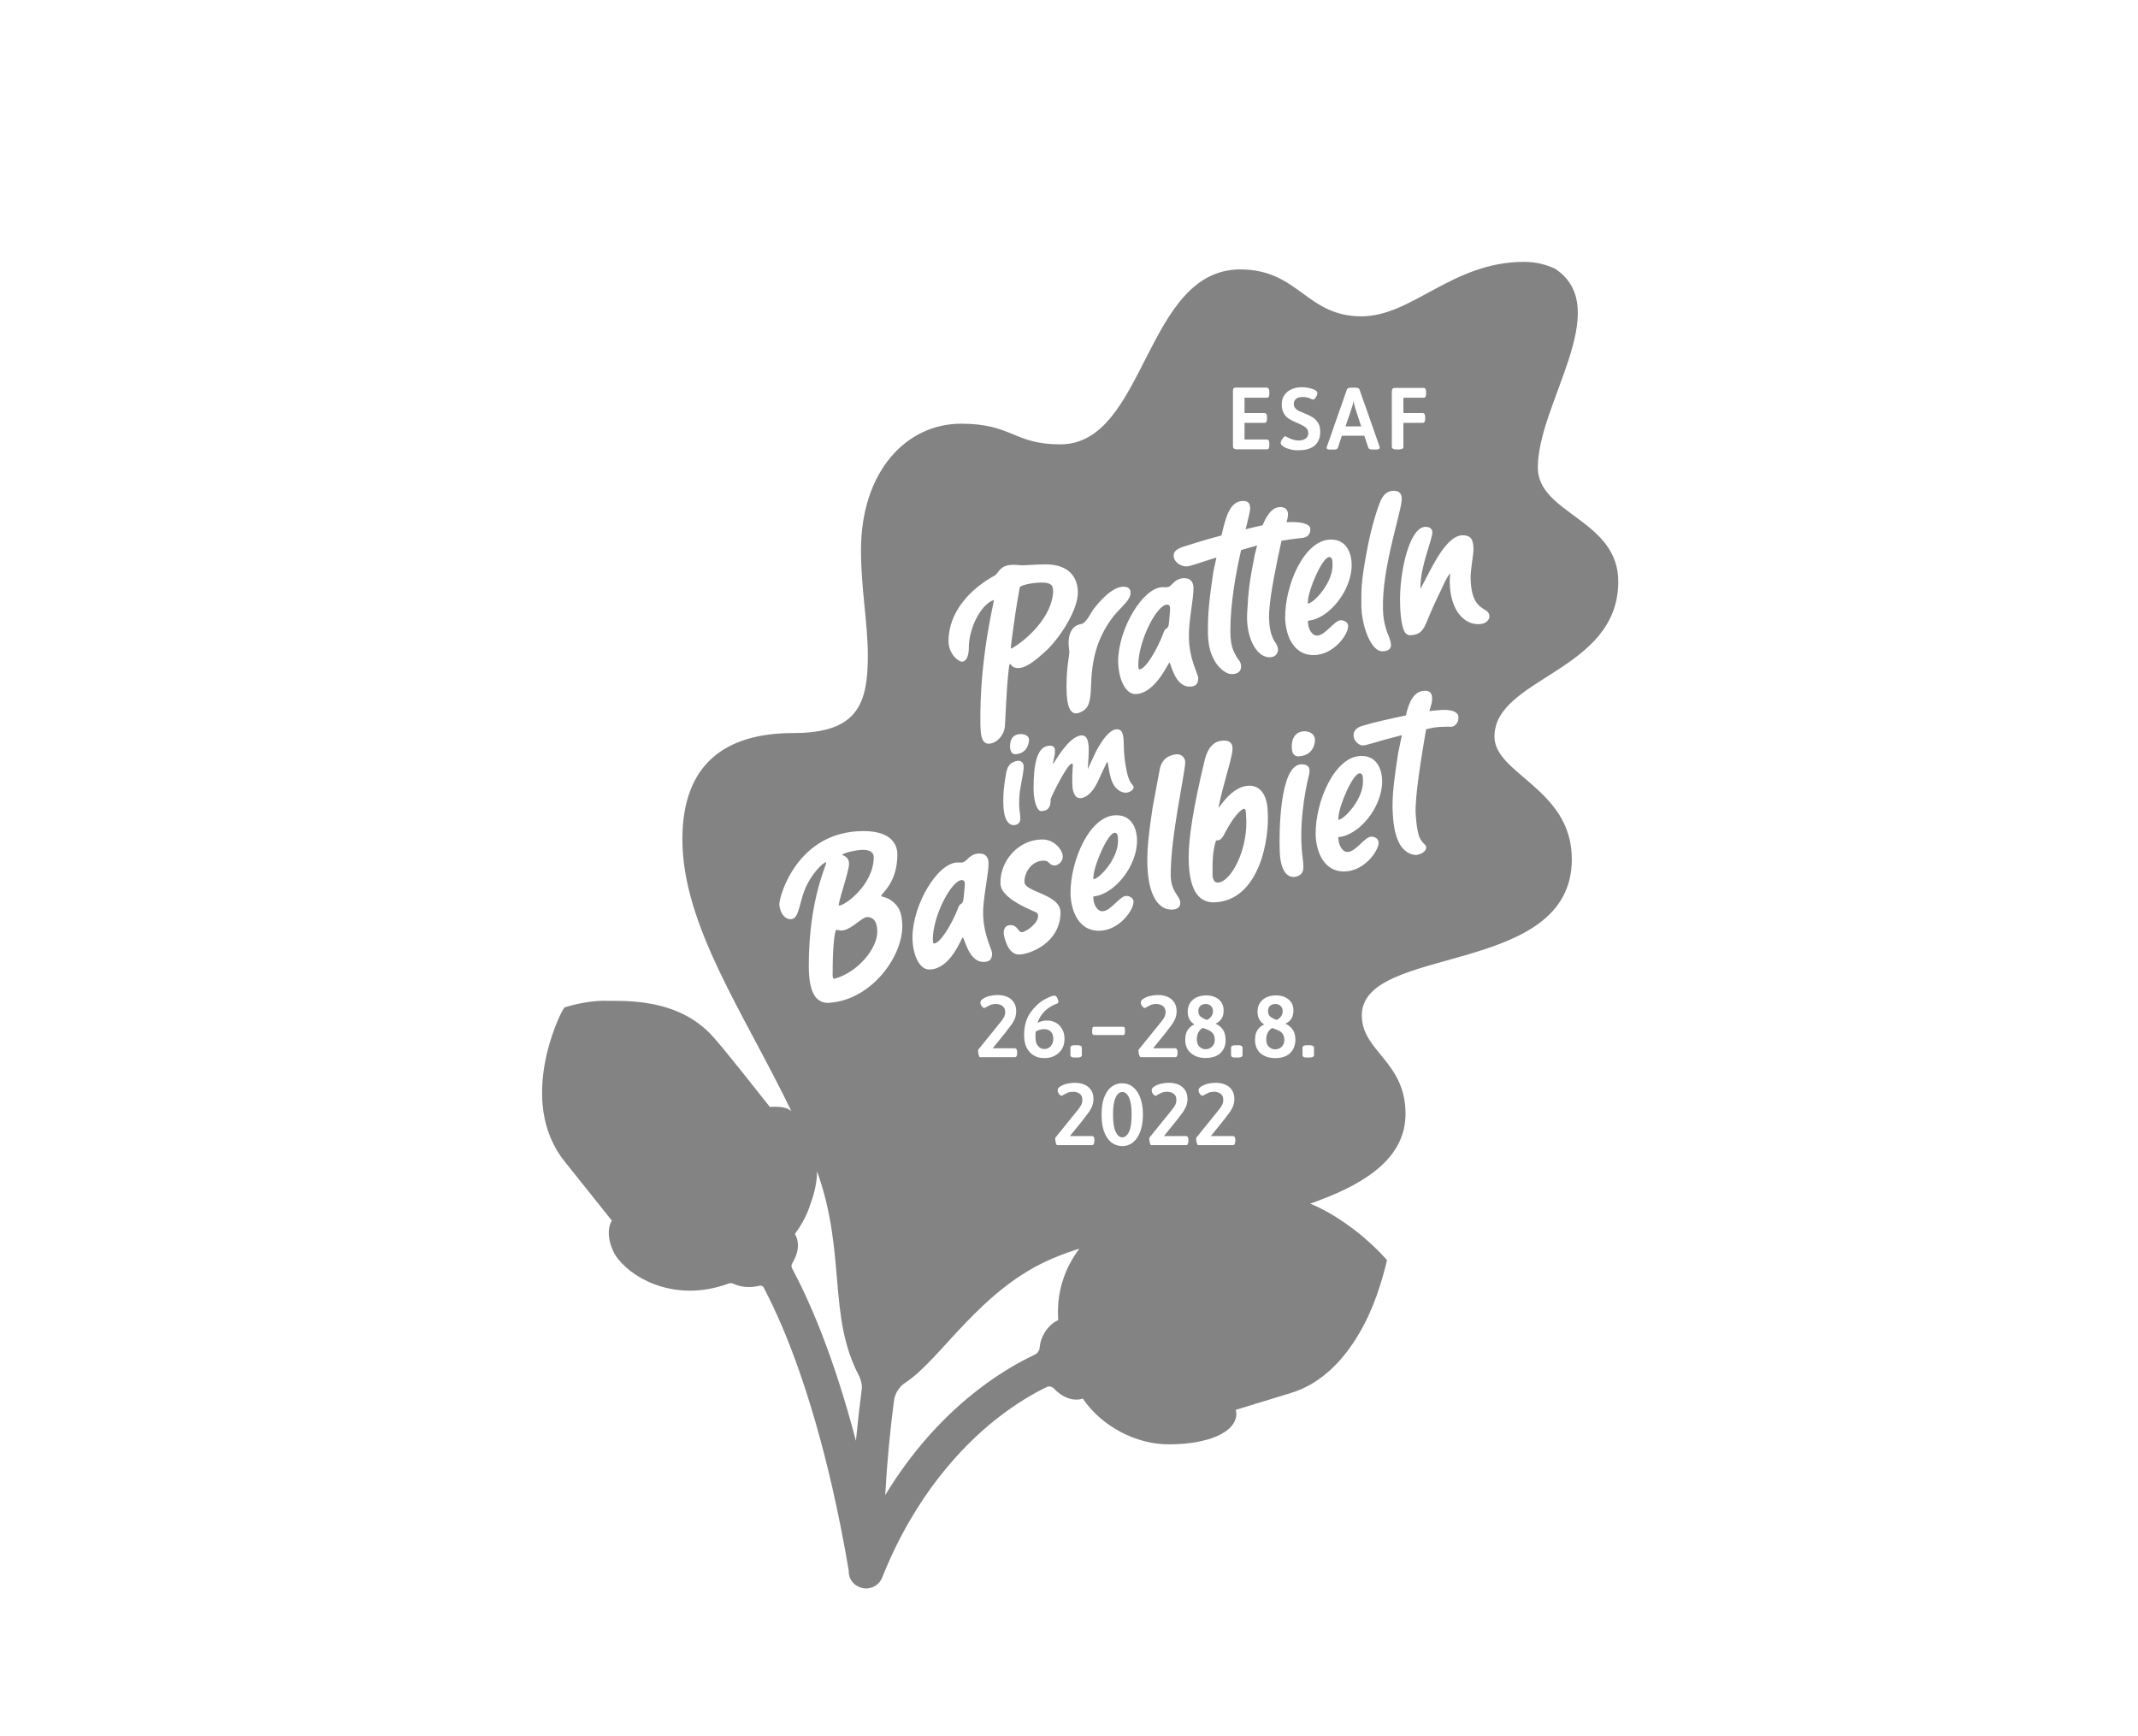 <?xml version="1.0" encoding="utf-8"?>
<!-- Generator: Adobe Illustrator 27.0.1, SVG Export Plug-In . SVG Version: 6.00 Build 0)  -->
<svg version="1.1" id="Ebene_1" xmlns="http://www.w3.org/2000/svg" xmlns:xlink="http://www.w3.org/1999/xlink" x="0px" y="0px"
	 viewBox="0 0 181 147" style="enable-background:new 0 0 181 147;" xml:space="preserve">
<style type="text/css">
	.st0{fill:#838383;}
</style>
<g>
	<path class="st0" d="M110.83,51.07c0.5-0.15,2-1.75,1.98-3.24c0-0.36-0.02-0.67-0.28-0.67c-0.58,0-1.75,2.74-1.8,3.7
		c0,0.03-0.02,0.19,0,0.23C110.75,51.1,110.82,51.07,110.83,51.07z"/>
	<path class="st0" d="M105.32,68.47c-0.23,0.02-0.86,0.6-1.61,2.03c-0.05,0.1-0.15,0.32-0.31,0.49c-0.23,0.24-0.44,0.1-0.47,0.21
		c-0.28,0.91-0.28,1.78-0.28,2.81c0,0.29,0.08,0.71,0.44,0.71c1.09,0,2.64-2.82,2.4-5.69C105.48,68.77,105.48,68.47,105.32,68.47z"
		/>
	<path class="st0" d="M108.09,86.35c0.34-0.18,0.5-0.44,0.5-0.75c0-0.18-0.06-0.32-0.18-0.44c-0.11-0.1-0.26-0.16-0.44-0.16
		c-0.18,0-0.32,0.05-0.44,0.15c-0.11,0.1-0.18,0.24-0.18,0.44c0,0.21,0.06,0.37,0.18,0.47C107.67,86.17,107.85,86.27,108.09,86.35z"
		/>
	<path class="st0" d="M108.27,87.26c-0.13-0.06-0.32-0.15-0.57-0.23c-0.16,0.1-0.29,0.23-0.37,0.39c-0.08,0.15-0.13,0.34-0.13,0.57
		c0,0.26,0.06,0.47,0.21,0.62c0.15,0.15,0.32,0.23,0.57,0.23c0.21-0.02,0.41-0.08,0.54-0.24c0.15-0.15,0.21-0.34,0.21-0.57
		c0-0.19-0.05-0.36-0.13-0.49C108.5,87.4,108.4,87.32,108.27,87.26z"/>
	<path class="st0" d="M102.19,86.35c0.34-0.18,0.5-0.44,0.5-0.75c0-0.18-0.06-0.32-0.18-0.44c-0.11-0.1-0.26-0.16-0.44-0.16
		c-0.18,0-0.32,0.05-0.44,0.15c-0.11,0.1-0.18,0.24-0.18,0.44c0,0.21,0.06,0.37,0.18,0.47C101.77,86.17,101.95,86.27,102.19,86.35z"
		/>
	<path class="st0" d="M102.63,88.59c0.15-0.15,0.21-0.34,0.21-0.57c0-0.19-0.05-0.36-0.13-0.49c-0.1-0.13-0.19-0.21-0.32-0.28
		c-0.13-0.06-0.32-0.15-0.57-0.23c-0.16,0.1-0.29,0.23-0.37,0.39c-0.08,0.15-0.13,0.34-0.13,0.57c0,0.26,0.06,0.47,0.21,0.62
		c0.15,0.15,0.32,0.23,0.57,0.23C102.29,88.81,102.48,88.75,102.63,88.59z"/>
	<path class="st0" d="M113.41,69.38c0.5-0.15,2-1.75,1.98-3.24c0-0.36-0.02-0.67-0.28-0.67c-0.58,0-1.75,2.74-1.8,3.7
		c0,0.03-0.02,0.19,0,0.23C113.33,69.42,113.4,69.38,113.41,69.38z"/>
	<path class="st0" d="M89.76,37.62c-3.94,0-4.07-1.75-8.39-1.75c-4.66,0-8.48,4.06-8.48,10.72c0,3.26,0.58,6.16,0.58,8.92
		c0,4.1-0.88,6.55-6.29,6.55c-5.89,0-9.41,2.71-9.41,9c0,7.3,5.27,14.79,9.23,23.02c-0.31-0.28-0.7-0.39-1.57-0.38
		c-0.08,0-0.16,0.01-0.25,0.02c-1.17-1.48-3.8-4.82-4.85-5.99c-2.97-3.29-7.59-2.97-8.94-3c-1.83-0.05-3.62,0.57-3.62,0.57
		s0.01,0.01,0.02,0.02c-0.01,0-0.01,0-0.02,0c-0.02,0-0.26,0.44-0.26,0.44s-3.83,7.41,0.29,12.57l4,5.01
		c-0.56,0.9-0.14,2.42,0.53,3.25c1.51,1.9,5.14,3.63,9.34,2.08c0.15-0.05,0.31-0.05,0.44,0.02c0.6,0.29,1.38,0.36,2.19,0.16
		c0.15-0.03,0.31,0.03,0.37,0.18c0.45,0.88,0.99,1.98,1.57,3.34c1.62,3.83,3.9,10.49,5.61,20.58c0,0.02,0,0.04,0,0.07
		c-0.01,0.59,0.34,1.11,0.86,1.32c0.03,0.01,0.05,0.03,0.08,0.04c0.18,0.06,0.36,0.1,0.54,0.1c0.57,0,1.12-0.34,1.35-0.91
		c2.76-6.94,6.75-11.11,9.6-13.38c1.75-1.39,3.31-2.27,4.33-2.76c0.19-0.1,0.44-0.05,0.6,0.11c0.72,0.77,1.64,1.13,2.46,0.87
		c1.61,2.36,4.51,3.87,7.26,3.87c3.36,0,5.74-1.02,5.74-2.6c0-0.11-0.02-0.21-0.05-0.32l4.67-1.43c3.31-1.01,5.37-3.97,6.6-6.62
		v-0.02c0.54-1.16,0.9-2.28,1.15-3.15c0.26-0.89,0.38-1.46,0.38-1.46s-0.86-1.01-2.25-2.16c-0.23-0.19-0.49-0.39-0.75-0.58
		c-0.7-0.52-1.49-1.05-2.37-1.51c-0.36-0.19-0.74-0.37-1.13-0.53c0.28-0.09,0.55-0.19,0.82-0.3c4.06-1.52,7.25-3.68,7.25-7.3
		c0-4.46-3.7-5.27-3.7-8.34c0-6.03,17.78-3.23,17.78-13.22c0-5.97-6.55-7.19-6.55-10.38c0-5,10.48-5.5,10.48-13.11
		c0.02-5.26-6.81-5.74-6.81-9.67c0-5.38,6.45-13.39,1.55-16.77c0,0,0.01,0,0.01-0.01c-0.89-0.44-1.8-0.63-2.73-0.63
		c-6.07,0-9.46,4.61-13.76,4.61c-4.69,0-5.3-3.97-10.27-3.97C96.89,22.83,97.03,37.62,89.76,37.62z M98.44,49.71
		c0.24,0,0.34,0.03,0.5-0.03c0.32-0.13,0.52-0.73,1.34-0.73c0,0,0,0,0,0c0.55,0,0.75,0.39,0.76,0.81c0,0.01,0,0.02,0,0.03
		c0,0.97-0.41,2.76-0.39,4.09c0,1.9,0.79,3.18,0.79,3.52c0,0.45-0.16,0.73-0.73,0.73c-1.28,0-1.59-2.03-1.7-2.03
		c-0.11,0-1.22,2.66-2.9,2.66c-0.41,0-0.75-0.31-1-0.77c-0.26-0.48-0.41-1.13-0.44-1.8c0-0.07-0.01-0.15-0.01-0.23
		C94.68,53.21,96.77,49.71,98.44,49.71z M99.92,76.44c0,0.26-0.13,0.57-0.73,0.57c-1.35,0-2.06-1.67-2.06-4.12
		c0-1.23,0.13-2.43,0.44-4.46c0.02-0.15,0.57-3.08,0.63-3.39c0.16-0.71,0.67-1.12,1.41-1.18c0.45-0.03,0.71,0.31,0.73,0.65
		c0,0.91-1.23,6.2-1.23,9.54C99.11,75.56,99.92,75.82,99.92,76.44z M98.46,85.18C98.31,85.07,98.13,85,97.89,85
		c-0.16,0-0.31,0.02-0.42,0.06c-0.11,0.05-0.23,0.11-0.36,0.18c-0.1,0.06-0.16,0.1-0.18,0.1c-0.08,0-0.16-0.05-0.24-0.16
		c-0.08-0.11-0.11-0.21-0.11-0.31c0-0.13,0.08-0.23,0.23-0.32c0.15-0.1,0.34-0.18,0.55-0.23c0.23-0.05,0.44-0.08,0.65-0.08
		c0.5,0,0.91,0.13,1.18,0.37c0.29,0.26,0.42,0.58,0.42,1.01c0,0.19-0.03,0.36-0.08,0.52c-0.05,0.16-0.15,0.32-0.26,0.52
		c-0.13,0.18-0.31,0.42-0.55,0.73l-1.1,1.36h1.87c0.06,0,0.11,0.03,0.15,0.08c0.03,0.05,0.05,0.13,0.05,0.24v0.11
		c0,0.11-0.02,0.19-0.05,0.24c-0.03,0.05-0.08,0.08-0.15,0.08h-2.92c-0.03,0.02-0.08-0.05-0.13-0.18c-0.03-0.13-0.06-0.24-0.06-0.36
		c0-0.05,0.02-0.1,0.03-0.11l1.9-2.35c0.15-0.18,0.23-0.32,0.29-0.44c0.05-0.11,0.08-0.26,0.08-0.41
		C98.67,85.46,98.6,85.3,98.46,85.18z M92.57,76.11c0,0.36,0.28,1.04,0.75,1.04c0.73,0,1.46-1.31,2.04-1.3c0.1,0,0.6,0.06,0.6,0.52
		c0,0.7-1.23,2.42-2.9,2.43c-1.96,0.02-2.42-2.09-2.43-3.15c-0.03-2.76,1.61-6.62,3.86-6.63c1.52-0.02,1.77,1.48,1.77,2.11
		c0.02,2.24-1.96,4.59-3.63,4.75C92.54,75.89,92.55,75.98,92.57,76.11z M84.88,85.18C84.74,85.07,84.56,85,84.31,85
		c-0.16,0-0.31,0.02-0.42,0.06c-0.11,0.05-0.23,0.11-0.36,0.18c-0.1,0.06-0.16,0.1-0.18,0.1c-0.08,0-0.16-0.05-0.24-0.16
		C83.03,85.07,83,84.97,83,84.87c0-0.13,0.08-0.23,0.23-0.32c0.15-0.1,0.34-0.18,0.55-0.23c0.23-0.05,0.44-0.08,0.65-0.08
		c0.5,0,0.91,0.13,1.18,0.37c0.29,0.26,0.42,0.58,0.42,1.01c0,0.19-0.03,0.36-0.08,0.52c-0.05,0.16-0.15,0.32-0.26,0.52
		c-0.13,0.18-0.31,0.42-0.55,0.73l-1.1,1.36h1.87c0.06,0,0.11,0.03,0.15,0.08c0.03,0.05,0.05,0.13,0.05,0.24v0.11
		c0,0.11-0.02,0.19-0.05,0.24c-0.03,0.05-0.08,0.08-0.15,0.08h-2.92c-0.05,0.02-0.1-0.05-0.13-0.18c-0.03-0.13-0.06-0.24-0.06-0.36
		c0-0.05,0.02-0.1,0.03-0.11l1.9-2.35c0.15-0.18,0.23-0.32,0.29-0.44c0.05-0.11,0.08-0.26,0.08-0.41
		C85.09,85.46,85.03,85.3,84.88,85.18z M84.98,79.08c-0.02-0.26,0-0.76,0.6-0.76c0.55,0,0.62,0.6,0.92,0.6
		c0.34,0,1.41-0.76,1.38-1.38c0-0.06,0-0.23-0.15-0.29c-0.54-0.25-1.76-0.74-2.48-1.42c-0.32-0.3-0.54-0.64-0.55-1.02
		c-0.07-1.61,1.11-3.28,2.81-3.66c0.24-0.05,0.49-0.08,0.74-0.08c1.02,0,1.7,0.89,1.72,1.41c0.02,0.52-0.44,0.79-0.68,0.79
		c-0.49,0-0.44-0.41-0.91-0.41c-1.14,0-1.69,1.14-1.65,1.82c0.03,0.86,3.05,1.02,3.05,2.56c0,2.58-2.6,3.57-3.52,3.57
		C85.29,80.82,85,79.26,84.98,79.08z M85.69,64.57c0.29-0.16,0.57-0.21,0.73-0.11c0.1,0.05,0.26,0.18,0.24,0.45
		c0,0.11,0,0.23-0.02,0.32c-0.16,1.18-0.37,1.65-0.36,2.89c0.02,0.89,0.32,1.49-0.24,1.7c-0.26,0.1-1.01,0.13-1.09-1.57
		c-0.05-1.07,0.06-1.83,0.24-2.87C85.27,65,85.43,64.71,85.69,64.57z M86.33,62.15c0.32-0.03,0.76,0.1,0.79,0.45
		c0,0.13-0.05,1.17-1.12,1.25c-0.18,0.02-0.45-0.06-0.49-0.57C85.5,62.99,85.51,62.21,86.33,62.15z M87.23,85.73
		c0.36-0.5,0.75-0.86,1.17-1.1c0.42-0.23,0.71-0.34,0.86-0.34c0.1,0,0.18,0.06,0.24,0.19s0.1,0.24,0.1,0.34c0,0.03,0,0.06-0.02,0.08
		c-0.02,0.02-0.03,0.03-0.06,0.05c-0.42,0.15-0.78,0.36-1.07,0.65c-0.29,0.29-0.5,0.62-0.62,1.01c0.24-0.15,0.52-0.21,0.83-0.21
		c0.23,0,0.45,0.05,0.68,0.16c0.23,0.11,0.41,0.28,0.55,0.52c0.15,0.23,0.23,0.52,0.23,0.86c0,0.36-0.08,0.67-0.24,0.91
		c-0.16,0.24-0.37,0.42-0.63,0.55s-0.54,0.18-0.84,0.18c-0.32,0-0.62-0.06-0.86-0.21c-0.26-0.13-0.45-0.36-0.62-0.63
		c-0.15-0.29-0.23-0.65-0.23-1.09C86.7,86.87,86.88,86.24,87.23,85.73z M88.95,67.65c-0.02,0.28,0.05,1.01-0.81,1.02
		c-0.22,0.01-0.45-0.39-0.56-0.99c-0.05-0.27-0.08-0.58-0.08-0.9c0-1.96,0.24-3.65,1.39-3.65c0.45,0,0.42,0.34,0.42,0.52
		c0.02,0.28-0.19,0.89-0.16,1.04c0.01,0.02,0.33-0.57,0.79-1.18c0.47-0.62,1.08-1.25,1.66-1.25c0.29,0,0.44,0.24,0.51,0.55
		c0.04,0.16,0.05,0.34,0.06,0.52c0.02,0.6-0.08,1.65-0.08,1.8c0-0.05,0.37-0.78,0.55-1.2c0.18-0.42,1.1-2.19,1.9-2.19
		c0.79,0,0.5,1.12,0.67,2.47c0.28,2.38,0.76,2.11,0.76,2.45c0,0.23-0.36,0.45-0.67,0.45c-0.47,0-0.88-0.37-1.09-0.79
		c-0.34-0.7-0.39-1.8-0.45-1.8c-0.05,0-0.1,0.1-0.1,0.11c-0.1,0.18-0.55,1.2-0.73,1.56c-0.45,0.94-0.99,1.36-1.46,1.38
		c-0.52,0.02-0.66-0.62-0.68-1.04c-0.03-0.68,0-1.18,0.02-1.49c0.01-0.14,0.02-0.25,0.01-0.31c0-0.06-0.03-0.08-0.08-0.08
		C90.35,64.65,88.95,67.55,88.95,67.65z M90.62,88.7c0-0.15,0.13-0.21,0.39-0.21h0.19c0.26,0,0.39,0.06,0.39,0.21v0.62
		c0,0.15-0.13,0.21-0.39,0.21h-0.19c-0.26,0.02-0.39-0.06-0.39-0.21V88.7z M92.6,51.54c1.02-1.31,1.87-1.87,2.51-1.87
		c0.6,0,0.6,0.39,0.6,0.54c0,0.36-0.28,0.71-0.75,1.2c-0.24,0.26-0.57,0.58-0.88,1.01c-1.2,1.69-1.65,3.34-1.72,5.74
		c-0.03,1.39-0.29,1.75-0.58,1.96c-1.14,0.79-1.49-0.19-1.49-1.98c0-1.93,0.29-2.68,0.23-3.07c-0.18-1.12,0.08-2.09,1.01-2.24
		C91.95,52.77,92.33,51.9,92.6,51.54z M84.22,48.72c0.36-0.21,0.41-1.02,1.87-0.89c0.75,0.08,1.22-0.05,2.43-0.05
		c2.03,0,2.71,1.14,2.73,2.34c0.03,1.49-1.48,3.81-2.61,4.9c-1.09,1.02-1.82,1.54-2.47,1.54c-0.54,0-0.6-0.41-0.68-0.34
		c-0.06,0.05-0.06,0.29-0.1,0.52c-0.06,0.49-0.15,1.35-0.31,4.66c-0.03,0.92-0.83,1.61-1.43,1.56c-0.6-0.05-0.63-0.91-0.65-1.56
		c-0.1-5.76,1.22-10.64,1.14-10.61c-1.18,0.42-2.12,2.5-2.12,4.01c0,1.1-0.45,1.33-0.76,1.17c-0.65-0.34-0.96-1.07-0.96-1.67
		C80.29,51.78,82.19,49.82,84.22,48.72z M81.07,73.02c0.24,0,0.34,0.03,0.5-0.03c0.34-0.13,0.54-0.73,1.36-0.73
		c0.58,0,0.76,0.41,0.76,0.84c-0.01,0.85-0.33,2.3-0.43,3.52c-0.02,0.2-0.03,0.39-0.03,0.57c-0.01,0.95,0.18,1.74,0.37,2.34
		c0.19,0.6,0.39,1.01,0.39,1.18c0,0.45-0.16,0.73-0.73,0.73c-0.15,0-0.29-0.03-0.42-0.08c-0.5-0.21-0.81-0.77-1.01-1.24
		c-0.17-0.41-0.27-0.75-0.33-0.75c-0.1,0-1.01,2.71-2.84,2.71c-0.89,0-1.43-1.41-1.41-2.79C77.29,76.52,79.4,73.02,81.07,73.02z
		 M72.46,121.98c-1.92-7.33-4-11.99-5.41-14.61c-0.06-0.13-0.06-0.29,0.02-0.42c0.52-0.83,0.65-1.74,0.24-2.45
		c0-0.02-0.02-0.02-0.02-0.03c0.66-0.88,1.09-1.76,1.35-2.62c0.36-0.97,0.52-1.87,0.53-2.69c2.5,6.96,0.87,12.26,3.57,17.35
		c0.09,0.22,0.23,0.56,0.23,0.97C72.79,118.88,72.62,120.36,72.46,121.98z M70.27,84.89c-0.02,0-0.02,0-0.03,0
		c-0.03,0.02-0.05,0.02-0.08,0.02c-0.96,0-1.69-0.62-1.69-3.15c0-5.86,1.65-8.76,1.46-8.76c-0.24,0-1.25,0.97-1.8,2.32
		c-0.47,1.17-0.49,2.5-1.18,2.5c-0.68,0-0.97-0.81-0.97-1.28c0-0.71,1.54-6.18,7.12-6.18c2.51,0,2.87,1.28,2.87,1.98
		c0,2.42-1.36,3.29-1.36,3.5c0,0.05,0.05,0.06,0.13,0.08c0.13,0.03,0.47,0.13,0.71,0.31c0.65,0.49,0.91,0.96,0.94,2.19
		C76.38,81.05,73.75,84.63,70.27,84.89z M89.57,111.28c0,0.16,0,0.32,0.02,0.49c-0.68,0.26-1.48,1.2-1.57,2.3
		c-0.02,0.28-0.19,0.52-0.44,0.63c-2.59,1.21-8.16,4.49-12.64,11.88c0.17-2.99,0.43-5.62,0.74-7.97c0.08-0.65,0.45-1.22,0.99-1.57
		c3.05-2.01,6.36-7.98,12.54-10.54c0.71-0.3,1.44-0.56,2.17-0.79C90.24,107.22,89.51,109.13,89.57,111.28z M92.64,96.63
		c0,0.11-0.02,0.19-0.05,0.24c-0.03,0.05-0.08,0.08-0.15,0.08h-2.92c-0.05,0.02-0.1-0.05-0.13-0.18s-0.06-0.24-0.06-0.36
		c0-0.05,0.02-0.1,0.03-0.11l1.9-2.35c0.15-0.18,0.23-0.32,0.29-0.44c0.05-0.11,0.08-0.26,0.08-0.41c0-0.21-0.06-0.37-0.21-0.49
		c-0.15-0.11-0.32-0.18-0.57-0.18c-0.16,0-0.31,0.02-0.42,0.06c-0.11,0.05-0.23,0.11-0.36,0.18c-0.1,0.06-0.16,0.1-0.18,0.1
		c-0.08,0-0.16-0.05-0.24-0.16c-0.08-0.11-0.11-0.21-0.11-0.31c0-0.13,0.08-0.23,0.23-0.32c0.15-0.1,0.34-0.18,0.55-0.23
		c0.23-0.05,0.44-0.08,0.65-0.08c0.5,0,0.91,0.13,1.18,0.37c0.29,0.26,0.42,0.58,0.42,1.01c0,0.19-0.03,0.36-0.08,0.52
		c-0.05,0.16-0.15,0.32-0.26,0.52c-0.13,0.18-0.31,0.42-0.55,0.73l-1.1,1.36h1.87c0.06,0,0.11,0.03,0.15,0.08
		c0.03,0.05,0.05,0.13,0.05,0.24V96.63z M92.62,87.63c-0.06-0.02-0.1-0.03-0.13-0.08c-0.02-0.05-0.03-0.13-0.03-0.24v-0.06
		c0-0.11,0.02-0.19,0.03-0.24c0.02-0.05,0.06-0.08,0.11-0.08h2.5c0.05,0,0.1,0.03,0.11,0.08c0.02,0.05,0.03,0.13,0.03,0.24v0.06
		c0,0.11-0.02,0.19-0.03,0.24c-0.02,0.05-0.06,0.08-0.11,0.08H92.62z M96.53,95.81c-0.15,0.41-0.36,0.7-0.62,0.91
		c-0.26,0.21-0.57,0.31-0.91,0.31s-0.65-0.11-0.91-0.31c-0.26-0.21-0.47-0.5-0.62-0.91c-0.15-0.41-0.21-0.88-0.21-1.44
		s0.06-1.05,0.21-1.44c0.15-0.41,0.34-0.7,0.62-0.91c0.26-0.21,0.57-0.31,0.91-0.31s0.65,0.1,0.91,0.31
		c0.26,0.21,0.47,0.5,0.62,0.91c0.15,0.41,0.23,0.88,0.23,1.44S96.67,95.42,96.53,95.81z M100.6,96.63c0,0.11-0.02,0.19-0.05,0.24
		c-0.03,0.05-0.08,0.08-0.15,0.08h-2.92c-0.05,0.02-0.1-0.05-0.13-0.18c-0.03-0.13-0.06-0.24-0.06-0.36c0-0.05,0.02-0.1,0.03-0.11
		l1.9-2.35c0.15-0.18,0.23-0.32,0.29-0.44c0.05-0.11,0.08-0.26,0.08-0.41c0-0.21-0.06-0.37-0.21-0.49
		c-0.15-0.11-0.32-0.18-0.57-0.18c-0.16,0-0.31,0.02-0.42,0.06c-0.11,0.05-0.23,0.11-0.36,0.18c-0.1,0.06-0.16,0.1-0.18,0.1
		c-0.08,0-0.16-0.05-0.24-0.16c-0.08-0.11-0.11-0.21-0.11-0.31c0-0.13,0.08-0.23,0.23-0.32c0.15-0.1,0.34-0.18,0.55-0.23
		c0.23-0.05,0.44-0.08,0.65-0.08c0.5,0,0.91,0.13,1.18,0.37c0.29,0.26,0.42,0.58,0.42,1.01c0,0.19-0.03,0.36-0.08,0.52
		c-0.05,0.16-0.15,0.32-0.26,0.52c-0.13,0.18-0.31,0.42-0.55,0.73l-1.1,1.36h1.87c0.06,0,0.11,0.03,0.15,0.08
		c0.03,0.05,0.05,0.13,0.05,0.24V96.63z M100.34,88.04c0-0.34,0.06-0.63,0.21-0.84c0.15-0.21,0.32-0.37,0.57-0.47
		c-0.39-0.24-0.57-0.6-0.57-1.09c0-0.26,0.06-0.49,0.18-0.7c0.13-0.21,0.31-0.37,0.54-0.49c0.24-0.11,0.52-0.18,0.84-0.18
		c0.29,0,0.55,0.05,0.78,0.16c0.23,0.11,0.41,0.26,0.52,0.45c0.13,0.19,0.18,0.42,0.18,0.67c0,0.29-0.06,0.52-0.18,0.7
		s-0.28,0.31-0.5,0.42c0.26,0.11,0.47,0.29,0.62,0.5c0.15,0.21,0.23,0.52,0.23,0.91c0,0.28-0.06,0.54-0.19,0.76
		c-0.13,0.23-0.32,0.41-0.57,0.54c-0.26,0.13-0.57,0.19-0.94,0.19c-0.52,0-0.94-0.15-1.25-0.42
		C100.49,88.88,100.34,88.49,100.34,88.04z M104.57,96.63c0,0.11-0.02,0.19-0.05,0.24c-0.03,0.05-0.08,0.08-0.15,0.08h-2.92
		c-0.05,0.02-0.08-0.05-0.13-0.18c-0.03-0.13-0.06-0.24-0.06-0.36c0-0.05,0.02-0.1,0.03-0.11l1.9-2.35
		c0.15-0.18,0.23-0.32,0.29-0.44c0.05-0.11,0.08-0.26,0.08-0.41c0-0.21-0.06-0.37-0.21-0.49c-0.15-0.11-0.32-0.18-0.57-0.18
		c-0.16,0-0.31,0.02-0.42,0.06c-0.11,0.05-0.23,0.11-0.36,0.18c-0.1,0.06-0.16,0.1-0.18,0.1c-0.08,0-0.16-0.05-0.24-0.16
		c-0.08-0.11-0.11-0.21-0.11-0.31c0-0.13,0.08-0.23,0.23-0.32c0.15-0.1,0.34-0.18,0.55-0.23c0.23-0.05,0.44-0.08,0.65-0.08
		c0.5,0,0.91,0.13,1.18,0.37c0.29,0.26,0.42,0.58,0.42,1.01c0,0.19-0.03,0.36-0.08,0.52c-0.05,0.16-0.15,0.32-0.26,0.52
		c-0.13,0.18-0.31,0.42-0.55,0.73l-1.1,1.36h1.87c0.06,0,0.11,0.03,0.15,0.08c0.03,0.05,0.05,0.13,0.05,0.24V96.63z M105.19,89.32
		c0,0.15-0.13,0.21-0.39,0.21h-0.19c-0.26,0.02-0.39-0.06-0.39-0.21V88.7c0-0.15,0.13-0.21,0.39-0.21h0.19
		c0.26,0,0.39,0.06,0.39,0.21V89.32z M102.85,76.39c-1.1,0.05-2.22-0.6-2.22-3.84c0-1.57,0.37-4.1,1.36-8.21
		c0.23-0.91,0.68-1.64,1.62-1.64c0.65,0,0.75,0.37,0.73,0.76c-0.02,0.71-0.76,2.81-1.18,4.87c0,0.03,0.02,0.02,0.03,0.02
		c0.08-0.02,1.09-1.77,2.51-1.83c1.2-0.05,1.56,1.14,1.61,1.96C107.54,71.13,106.55,76.24,102.85,76.39z M109.46,88.85
		c-0.13,0.23-0.32,0.41-0.57,0.54c-0.26,0.13-0.57,0.19-0.94,0.19c-0.52,0-0.94-0.15-1.25-0.42c-0.31-0.28-0.45-0.67-0.45-1.12
		c0-0.34,0.06-0.63,0.21-0.84c0.15-0.21,0.32-0.37,0.57-0.47c-0.39-0.24-0.57-0.6-0.57-1.09c0-0.26,0.06-0.49,0.18-0.7
		c0.13-0.21,0.31-0.37,0.54-0.49c0.24-0.11,0.52-0.18,0.84-0.18c0.29,0,0.55,0.05,0.78,0.16c0.23,0.11,0.41,0.26,0.52,0.45
		c0.13,0.19,0.18,0.42,0.18,0.67c0,0.29-0.06,0.52-0.18,0.7c-0.11,0.18-0.28,0.31-0.5,0.42c0.26,0.11,0.47,0.29,0.62,0.5
		c0.15,0.21,0.23,0.52,0.23,0.91C109.65,88.36,109.59,88.62,109.46,88.85z M109.85,74.18c-0.36,0.15-1.43,0.24-1.51-2.12
		c-0.06-1.49-0.02-7.23,1.78-7.35c0.49-0.03,0.86,0.16,0.71,0.83c-0.11,0.47-0.83,3.33-0.63,6.28
		C110.28,73.06,110.62,73.89,109.85,74.18z M110.74,52.77c0,0.36,0.28,1.04,0.75,1.04c0.73,0,1.46-1.31,2.04-1.3
		c0.1,0,0.6,0.06,0.6,0.52c0,0.7-1.23,2.42-2.9,2.43c-1.96,0.02-2.42-2.09-2.43-3.15c-0.03-2.76,1.61-6.62,3.86-6.63
		c1.52-0.02,1.77,1.48,1.77,2.11c0.02,2.24-1.96,4.59-3.63,4.75C110.71,52.56,110.72,52.64,110.74,52.77z M111.24,89.32
		c0,0.15-0.13,0.21-0.39,0.21h-0.19c-0.26,0.02-0.39-0.06-0.39-0.21V88.7c0-0.15,0.13-0.21,0.39-0.21h0.19
		c0.26,0,0.39,0.06,0.39,0.21V89.32z M109.96,64.03c-0.26,0.02-0.57-0.08-0.6-0.71c-0.02-0.37,0.03-1.35,1.04-1.41
		c0.41-0.02,0.89,0.21,0.92,0.67C111.34,62.72,111.31,63.95,109.96,64.03z M113.32,71.09c0,0.36,0.28,1.04,0.75,1.04
		c0.73,0,1.46-1.31,2.04-1.3c0.1,0,0.6,0.06,0.6,0.52c0,0.7-1.23,2.42-2.9,2.43c-1.96,0.02-2.42-2.09-2.43-3.15
		c-0.03-2.76,1.61-6.62,3.86-6.63c1.52-0.02,1.77,1.48,1.77,2.11c0.02,2.24-1.96,4.59-3.63,4.75
		C113.27,70.86,113.28,70.96,113.32,71.09z M122.87,61.53c-0.28-0.02-0.31,0-0.65,0c-0.21,0-0.47,0.02-0.78,0.06
		c-0.18,0.03-0.42,0.08-0.71,0.15c-0.37,2.21-0.97,5.74-0.88,7.19c0.05,0.75,0.13,1.35,0.26,1.78c0.08,0.28,0.24,0.54,0.5,0.78
		c0.08,0.08,0.13,0.16,0.13,0.24c0,0.1-0.03,0.19-0.1,0.29c-0.13,0.16-0.34,0.28-0.62,0.34c-0.03,0.02-0.08,0.02-0.11,0.02
		c-0.08,0-0.16,0-0.23-0.02c-0.54-0.08-0.97-0.52-1.17-0.88c-0.32-0.58-0.52-1.27-0.6-2.61c-0.08-1.48,0.1-2.73,0.45-5.09
		c0.02-0.06,0.16-0.78,0.32-1.54c-0.44,0.11-0.91,0.24-1.41,0.37c-0.83,0.23-1.61,0.5-1.9,0.5c-0.32,0-0.78-0.37-0.78-0.88
		c0-0.31,0.23-0.62,0.66-0.75c0,0,0.83-0.26,1.77-0.47c0.89-0.21,1.54-0.34,2-0.44c0.23-1.02,0.63-2.09,1.62-2.09
		c0.57,0,0.6,0.39,0.6,0.75c0,0.24-0.1,0.5-0.23,0.97c0.31-0.03,0.73-0.08,1.1-0.1c1.12-0.02,1.36,0.32,1.36,0.63
		C123.5,61.22,123.1,61.53,122.87,61.53z M121.26,45.08c0,0.6-1.01,2.85-1.01,4.64c0,0.05,0,0.08,0,0.13
		c0.11-0.19,0.29-0.54,0.47-0.88c0.73-1.43,1.85-3.62,3.07-3.65c0.24-0.02,0.52,0.05,0.67,0.18c0.18,0.18,0.26,0.45,0.28,0.84
		c0.02,0.32-0.05,0.75-0.11,1.2c-0.06,0.5-0.15,1.04-0.13,1.49c0.06,1.88,0.71,2.29,1.15,2.56c0.24,0.15,0.44,0.28,0.44,0.6
		c0,0.1-0.03,0.21-0.11,0.31c-0.36,0.5-1.18,0.32-1.33,0.28c-0.89-0.26-1.33-1.02-1.52-1.46c-0.24-0.55-0.37-1.18-0.39-1.93
		c-0.02-0.28,0.02-0.54,0.02-0.67c0-0.05,0.02-0.16,0.02-0.18c-0.11,0.13-0.26,0.26-0.63,1.09c-0.29,0.62-0.67,1.35-1.15,2.5
		c-0.41,0.94-0.54,1.62-1.62,1.65c-0.13,0-0.26-0.05-0.36-0.15c-0.47-0.45-0.49-2.5-0.49-2.53c-0.08-2.5,0.75-6.5,2.16-6.5
		C121.22,44.61,121.26,44.94,121.26,45.08z M117.84,33.11c0-0.1,0.02-0.16,0.06-0.21c0.05-0.05,0.11-0.06,0.21-0.06h2.42
		c0.06,0,0.11,0.03,0.15,0.08c0.03,0.05,0.05,0.13,0.05,0.24v0.19c0,0.11-0.02,0.19-0.05,0.24c-0.03,0.05-0.08,0.08-0.15,0.08h-1.72
		v1.3h1.64c0.06,0,0.11,0.03,0.15,0.08c0.03,0.05,0.05,0.13,0.05,0.24v0.19c0,0.11-0.02,0.19-0.05,0.24
		c-0.03,0.05-0.08,0.08-0.15,0.08h-1.64v2.04c0,0.08-0.03,0.13-0.1,0.16c-0.06,0.03-0.16,0.05-0.31,0.05h-0.18
		c-0.26,0-0.39-0.08-0.39-0.23V33.11z M117.96,41.55c0.57-0.02,0.7,0.32,0.71,0.67c0.03,0.97-1.69,5.77-1.59,9.34
		c0.02,0.75,0.11,1.18,0.26,1.67c0.11,0.44,0.41,0.91,0.42,1.39c0,0.19-0.11,0.52-0.73,0.52c-1.01,0-1.78-2.27-1.78-3.94
		c0-1.33-0.02-1.88,0.41-4.25c0.44-2.5,1.02-4.04,1.1-4.25C117.01,41.95,117.4,41.56,117.96,41.55z M112.34,37.79l0.22-0.62
		l0.33-0.95l1.14-3.25c0.03-0.1,0.16-0.15,0.37-0.15h0.32c0.21,0,0.34,0.05,0.37,0.15l0.38,1.08l0.13,0.36l1.18,3.37
		c0.02,0.05,0.02,0.1,0.02,0.13c0,0.1-0.11,0.15-0.36,0.15h-0.23c-0.21,0-0.34-0.05-0.37-0.15l-0.34-1.02h-1.9l-0.34,1.02
		c-0.03,0.1-0.15,0.15-0.32,0.15h-0.21c-0.28,0.02-0.42-0.03-0.42-0.15C112.31,37.9,112.33,37.85,112.34,37.79z M110.62,36.28
		c-0.08-0.1-0.18-0.16-0.29-0.23s-0.28-0.13-0.47-0.23l-0.26-0.11c-0.23-0.1-0.42-0.21-0.57-0.32c-0.15-0.11-0.28-0.26-0.37-0.45
		c-0.1-0.19-0.15-0.42-0.15-0.71c0-0.31,0.08-0.58,0.23-0.79c0.16-0.23,0.37-0.39,0.63-0.5c0.26-0.11,0.55-0.16,0.86-0.16
		c0.23,0,0.44,0.03,0.65,0.08c0.21,0.05,0.37,0.11,0.49,0.19c0.1,0.08,0.16,0.15,0.16,0.23c0,0.1-0.05,0.21-0.13,0.34
		c-0.08,0.15-0.16,0.21-0.23,0.21c-0.03,0-0.06-0.02-0.11-0.03c-0.05-0.03-0.1-0.05-0.13-0.06c-0.19-0.08-0.41-0.13-0.63-0.13
		c-0.28,0-0.47,0.05-0.58,0.16c-0.13,0.11-0.19,0.24-0.19,0.41c0,0.15,0.03,0.26,0.11,0.36s0.16,0.16,0.28,0.23
		c0.11,0.05,0.28,0.13,0.49,0.21c0.28,0.11,0.52,0.23,0.7,0.34c0.18,0.11,0.34,0.26,0.47,0.47c0.13,0.19,0.19,0.45,0.19,0.76
		c0,0.36-0.08,0.66-0.23,0.89c-0.07,0.1-0.15,0.2-0.24,0.28c-0.08,0.07-0.17,0.12-0.26,0.17c-0.27,0.14-0.57,0.22-0.92,0.22
		c-0.36,0.03-0.67,0-0.92-0.08c-0.26-0.06-0.47-0.16-0.6-0.26s-0.18-0.18-0.18-0.26c0-0.1,0.05-0.21,0.15-0.36
		c0.1-0.15,0.18-0.21,0.24-0.21c0.03,0,0.1,0.03,0.18,0.08c0.15,0.08,0.31,0.15,0.45,0.19c0.15,0.05,0.32,0.08,0.52,0.08
		c0.23,0,0.41-0.05,0.57-0.16c0.15-0.11,0.23-0.26,0.23-0.49C110.74,36.49,110.71,36.37,110.62,36.28z M108.4,42.93
		c0.63,0.02,0.66,0.47,0.63,0.76c-0.02,0.15-0.05,0.31-0.11,0.52c0.86-0.05,2.01,0.03,2.01,0.58c0.03,0.52-0.37,0.73-0.67,0.75
		c-0.21,0.02-0.99,0.11-1.77,0.24c-0.44,2-0.96,4.54-1.04,5.97c-0.1,1.67,0.34,2.42,0.55,2.69c0.21,0.32,0.19,0.55,0.19,0.63
		c-0.02,0.11-0.1,0.62-0.81,0.57c-1.04-0.08-1.9-1.69-1.8-3.7c0.1-1.83,0.18-2.64,0.65-5c0.02-0.05,0.08-0.28,0.16-0.62
		c0-0.02,0.02-0.05,0.02-0.06c0-0.03,0.02-0.05,0.02-0.08c-0.37,0.1-0.81,0.23-1.36,0.39c-0.45,1.98-0.91,4.49-0.91,6.88
		c0,0.75,0.11,1.23,0.21,1.51c0.1,0.26,0.32,0.7,0.54,0.97c0.15,0.19,0.16,0.41,0.16,0.49c0,0.37-0.23,0.65-0.78,0.65
		c-0.65,0-1.27-0.76-1.46-1.12c-0.32-0.58-0.57-1.22-0.57-2.56c0-1.49,0.1-2.56,0.45-4.93c0-0.04,0.11-0.53,0.23-1.06
		c0.01-0.07,0.03-0.13,0.04-0.2c-0.13,0.05-0.26,0.08-0.41,0.13c-0.53,0.16-0.94,0.3-1.27,0.41c-0.37,0.12-0.63,0.2-0.84,0.21
		c-0.44,0.02-1.07-0.32-1.1-0.88c-0.03-0.34,0.24-0.6,0.81-0.78c0.91-0.29,1.78-0.57,3.24-0.96c0.32-1.35,0.65-2.92,1.82-2.92
		c0.4,0,0.54,0.16,0.59,0.43c0.01,0.06,0.02,0.12,0.02,0.19c0,0.19-0.11,0.65-0.27,1.31c-0.04,0.15-0.08,0.31-0.12,0.47
		c0.62-0.16,1.05-0.26,1.44-0.34C107.15,43.85,107.61,42.91,108.4,42.93z M107.41,32.92c0.03,0.05,0.05,0.13,0.05,0.24v0.19
		c0,0.11-0.02,0.19-0.05,0.24c-0.03,0.05-0.08,0.08-0.15,0.08h-1.9v1.3h1.7c0.06,0,0.11,0.03,0.15,0.08
		c0.03,0.05,0.05,0.13,0.05,0.24v0.19c0,0.11-0.02,0.19-0.05,0.24c-0.03,0.05-0.08,0.08-0.15,0.08h-1.7v1.41h1.9
		c0.06,0,0.11,0.03,0.15,0.08c0.03,0.05,0.05,0.13,0.05,0.24v0.19c0,0.11-0.02,0.19-0.05,0.24c-0.03,0.05-0.08,0.08-0.15,0.08h-2.61
		c-0.1-0.02-0.16-0.05-0.21-0.08c-0.05-0.05-0.06-0.11-0.06-0.21v-4.67c0-0.1,0.02-0.16,0.06-0.21c0.05-0.05,0.11-0.06,0.21-0.06
		h2.61C107.33,32.84,107.38,32.87,107.41,32.92z"/>
	<path class="st0" d="M115.23,36.08l-0.34-1.04l-0.13-0.4l-0.06-0.2c-0.03-0.11-0.08-0.28-0.1-0.45h-0.03c0,0.03-0.02,0.1-0.03,0.19
		c-0.02,0.1-0.05,0.19-0.08,0.28l-0.2,0.61l-0.27,0.79l-0.08,0.24h1.33V36.08z"/>
	<path class="st0" d="M96.46,56.67c0.5,0,1.51-1.64,2.08-3.2c0.13-0.37,0.36-0.13,0.42-0.7c0.01-0.09,0.02-0.2,0.03-0.31
		c0.03-0.31,0.06-0.68,0.07-0.85c0-0.26-0.03-0.42-0.26-0.42c-0.84,0-2.35,2.9-2.43,4.95c0,0.06,0,0.12,0,0.17
		C96.37,56.52,96.38,56.67,96.46,56.67z"/>
	<path class="st0" d="M92.67,74.41c0.5-0.15,2-1.75,1.98-3.24c0-0.36-0.02-0.67-0.28-0.67c-0.58,0-1.75,2.74-1.8,3.7
		c0,0.03-0.02,0.21,0,0.23C92.59,74.44,92.65,74.41,92.67,74.41z"/>
	<path class="st0" d="M71.03,76.67c0.5,0,2.94-1.77,2.94-4.12c0-0.28-0.21-0.6-0.89-0.6s-1.74,0.29-1.77,0.42
		c-0.02,0.06,0.55,0.08,0.57,0.76C71.89,73.76,70.85,76.67,71.03,76.67z"/>
	<path class="st0" d="M88.42,88.81c0.19,0,0.37-0.06,0.52-0.23c0.15-0.16,0.23-0.36,0.23-0.62c0-0.26-0.06-0.47-0.21-0.62
		c-0.15-0.15-0.32-0.21-0.57-0.21c-0.23,0-0.47,0.06-0.71,0.21c-0.02,0.16-0.02,0.29-0.02,0.37c0,0.39,0.06,0.67,0.21,0.83
		C88.01,88.72,88.19,88.81,88.42,88.81z"/>
	<path class="st0" d="M79.07,79.88c0.49,0,1.49-1.54,2.08-3.1c0.13-0.37,0.36-0.13,0.42-0.7c0.03-0.32,0.1-0.91,0.11-1.15
		c0-0.26-0.03-0.42-0.26-0.42c-0.84,0-2.43,2.95-2.45,5.01C78.98,79.73,78.99,79.88,79.07,79.88z"/>
	<path class="st0" d="M95.02,92.45c-0.24,0-0.44,0.16-0.58,0.49c-0.15,0.32-0.21,0.79-0.21,1.43s0.06,1.1,0.21,1.43
		s0.34,0.49,0.58,0.49c0.23-0.02,0.42-0.16,0.57-0.49c0.15-0.32,0.21-0.79,0.21-1.43s-0.06-1.1-0.21-1.43
		C95.44,92.61,95.25,92.45,95.02,92.45z"/>
	<path class="st0" d="M85.61,54.91c0.21-0.06,2.92-1.77,3.47-4.23c0.08-0.37,0.11-0.75,0.02-0.99c-0.05-0.13-0.18-0.37-0.89-0.37
		c-0.92,0-1.87,0.26-1.88,0.41c-0.08,0.49-0.29,1.56-0.49,3.05C85.68,54.05,85.51,54.95,85.61,54.91z"/>
	<path class="st0" d="M73.41,77.64c-0.45,0-1.39,1.14-2.19,1.14c-0.24,0-0.23-0.06-0.41-0.06c-0.13,0-0.32,1.2-0.32,3.75
		c0,0.05,0,0.1,0,0.15c0.02,0.13,0.06,0.28,0.16,0.24c2.01-0.55,3.63-2.6,3.62-3.97C74.27,78.03,73.95,77.64,73.41,77.64z"/>
</g>
</svg>
